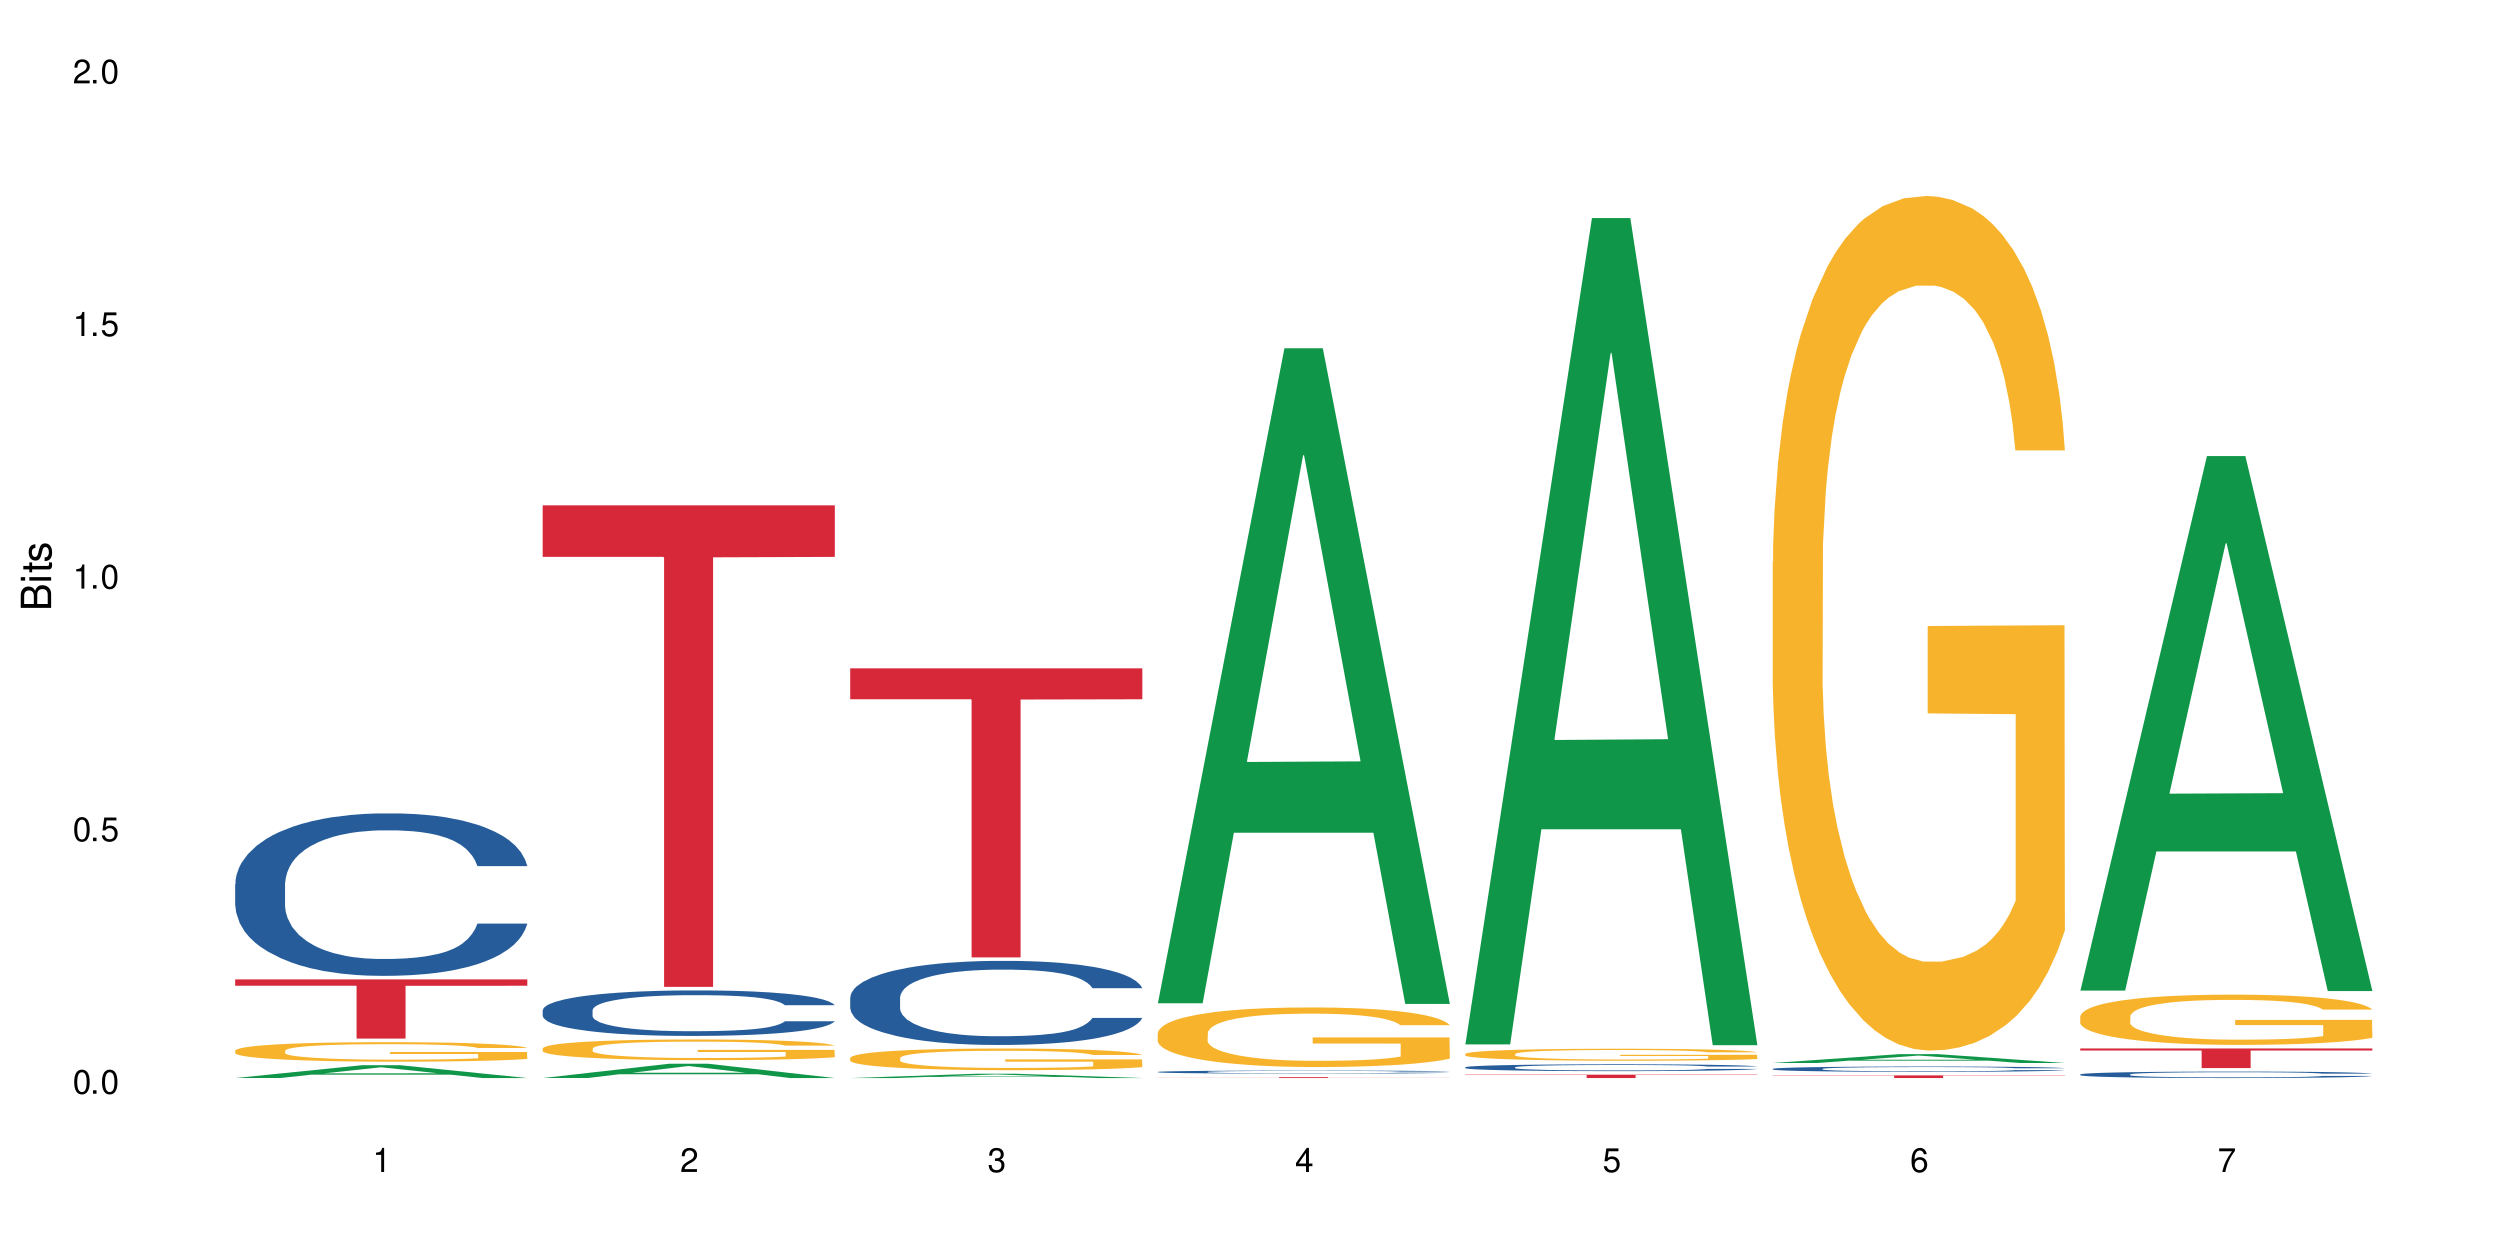 <?xml version="1.0" encoding="UTF-8"?>
<svg xmlns="http://www.w3.org/2000/svg" xmlns:xlink="http://www.w3.org/1999/xlink" width="720" height="360" viewBox="0 0 720 360">
<defs>
<g>
<g id="glyph-0-0">
</g>
<g id="glyph-0-1">
<path d="M 2.641 -6.938 C 2 -6.938 1.422 -6.656 1.078 -6.172 C 0.641 -5.562 0.406 -4.641 0.406 -3.359 C 0.406 -1.016 1.188 0.219 2.641 0.219 C 4.078 0.219 4.859 -1.016 4.859 -3.297 C 4.859 -4.641 4.656 -5.547 4.203 -6.172 C 3.844 -6.656 3.281 -6.938 2.641 -6.938 Z M 2.641 -6.188 C 3.547 -6.188 4 -5.25 4 -3.375 C 4 -1.406 3.562 -0.484 2.625 -0.484 C 1.734 -0.484 1.281 -1.438 1.281 -3.344 C 1.281 -5.25 1.734 -6.188 2.641 -6.188 Z M 2.641 -6.188 "/>
</g>
<g id="glyph-0-2">
<path d="M 1.828 -1 L 0.828 -1 L 0.828 0 L 1.828 0 Z M 1.828 -1 "/>
</g>
<g id="glyph-0-3">
<path d="M 4.562 -6.797 L 1.062 -6.797 L 0.547 -3.094 L 1.328 -3.094 C 1.719 -3.562 2.047 -3.734 2.578 -3.734 C 3.484 -3.734 4.062 -3.109 4.062 -2.094 C 4.062 -1.125 3.484 -0.531 2.578 -0.531 C 1.828 -0.531 1.375 -0.906 1.188 -1.672 L 0.328 -1.672 C 0.453 -1.109 0.547 -0.844 0.75 -0.594 C 1.125 -0.078 1.828 0.219 2.594 0.219 C 3.969 0.219 4.922 -0.781 4.922 -2.219 C 4.922 -3.562 4.031 -4.484 2.719 -4.484 C 2.25 -4.484 1.859 -4.359 1.469 -4.062 L 1.734 -5.969 L 4.562 -5.969 Z M 4.562 -6.797 "/>
</g>
<g id="glyph-0-4">
<path d="M 2.484 -4.938 L 2.484 0 L 3.328 0 L 3.328 -6.938 L 2.766 -6.938 C 2.469 -5.875 2.281 -5.734 0.984 -5.562 L 0.984 -4.938 Z M 2.484 -4.938 "/>
</g>
<g id="glyph-0-5">
<path d="M 4.859 -0.828 L 1.281 -0.828 C 1.359 -1.406 1.672 -1.781 2.5 -2.281 L 3.469 -2.828 C 4.406 -3.344 4.906 -4.062 4.906 -4.906 C 4.906 -5.484 4.672 -6.031 4.266 -6.406 C 3.859 -6.766 3.375 -6.938 2.719 -6.938 C 1.859 -6.938 1.219 -6.625 0.844 -6.031 C 0.609 -5.672 0.5 -5.234 0.484 -4.531 L 1.328 -4.531 C 1.359 -5.016 1.406 -5.281 1.531 -5.516 C 1.75 -5.938 2.188 -6.203 2.703 -6.203 C 3.469 -6.203 4.031 -5.641 4.031 -4.891 C 4.031 -4.344 3.719 -3.859 3.125 -3.516 L 2.234 -3 C 0.812 -2.172 0.406 -1.531 0.328 -0.016 L 4.859 -0.016 Z M 4.859 -0.828 "/>
</g>
<g id="glyph-0-6">
<path d="M 2.125 -3.188 L 2.578 -3.188 C 3.5 -3.188 3.984 -2.766 3.984 -1.922 C 3.984 -1.062 3.469 -0.531 2.594 -0.531 C 1.656 -0.531 1.203 -1 1.156 -2.016 L 0.312 -2.016 C 0.344 -1.453 0.438 -1.094 0.609 -0.781 C 0.953 -0.109 1.625 0.219 2.547 0.219 C 3.953 0.219 4.859 -0.625 4.859 -1.938 C 4.859 -2.828 4.516 -3.297 3.703 -3.594 C 4.344 -3.844 4.656 -4.328 4.656 -5.031 C 4.656 -6.219 3.875 -6.938 2.578 -6.938 C 1.203 -6.938 0.484 -6.172 0.453 -4.703 L 1.297 -4.703 C 1.312 -5.125 1.344 -5.359 1.453 -5.578 C 1.641 -5.969 2.062 -6.203 2.594 -6.203 C 3.344 -6.203 3.797 -5.75 3.797 -5 C 3.797 -4.516 3.609 -4.219 3.25 -4.047 C 3.016 -3.953 2.703 -3.922 2.125 -3.906 Z M 2.125 -3.188 "/>
</g>
<g id="glyph-0-7">
<path d="M 3.141 -1.672 L 3.141 0 L 3.984 0 L 3.984 -1.672 L 4.984 -1.672 L 4.984 -2.438 L 3.984 -2.438 L 3.984 -6.938 L 3.359 -6.938 L 0.266 -2.578 L 0.266 -1.672 Z M 3.141 -2.438 L 1 -2.438 L 3.141 -5.5 Z M 3.141 -2.438 "/>
</g>
<g id="glyph-0-8">
<path d="M 4.781 -5.125 C 4.609 -6.266 3.891 -6.938 2.844 -6.938 C 2.094 -6.938 1.422 -6.578 1.031 -5.953 C 0.594 -5.266 0.406 -4.422 0.406 -3.172 C 0.406 -2 0.578 -1.25 0.984 -0.641 C 1.359 -0.078 1.953 0.219 2.703 0.219 C 3.984 0.219 4.922 -0.75 4.922 -2.094 C 4.922 -3.375 4.062 -4.281 2.844 -4.281 C 2.172 -4.281 1.641 -4.031 1.281 -3.516 C 1.281 -5.234 1.828 -6.188 2.797 -6.188 C 3.391 -6.188 3.797 -5.797 3.938 -5.125 Z M 2.734 -3.531 C 3.547 -3.531 4.062 -2.953 4.062 -2.031 C 4.062 -1.156 3.484 -0.531 2.703 -0.531 C 1.922 -0.531 1.328 -1.188 1.328 -2.078 C 1.328 -2.938 1.906 -3.531 2.734 -3.531 Z M 2.734 -3.531 "/>
</g>
<g id="glyph-0-9">
<path d="M 4.984 -6.797 L 0.438 -6.797 L 0.438 -5.969 L 4.109 -5.969 C 2.5 -3.656 1.828 -2.234 1.328 0 L 2.219 0 C 2.594 -2.172 3.453 -4.047 4.984 -6.094 Z M 4.984 -6.797 "/>
</g>
<g id="glyph-1-0">
</g>
<g id="glyph-1-1">
<path d="M 0 -0.953 L 0 -4.891 C 0 -5.719 -0.234 -6.344 -0.734 -6.797 C -1.188 -7.234 -1.812 -7.469 -2.5 -7.469 C -3.547 -7.469 -4.188 -7 -4.625 -5.875 C -4.984 -6.688 -5.625 -7.094 -6.531 -7.094 C -7.172 -7.094 -7.734 -6.859 -8.141 -6.391 C -8.562 -5.922 -8.75 -5.344 -8.75 -4.5 L -8.75 -0.953 Z M -4.984 -2.062 L -7.766 -2.062 L -7.766 -4.219 C -7.766 -4.844 -7.688 -5.203 -7.453 -5.5 C -7.219 -5.812 -6.859 -5.969 -6.375 -5.969 C -5.891 -5.969 -5.531 -5.812 -5.297 -5.5 C -5.062 -5.203 -4.984 -4.844 -4.984 -4.219 Z M -0.984 -2.062 L -4 -2.062 L -4 -4.781 C -4 -5.766 -3.438 -6.359 -2.484 -6.359 C -1.547 -6.359 -0.984 -5.766 -0.984 -4.781 Z M -0.984 -2.062 "/>
</g>
<g id="glyph-1-2">
<path d="M -6.281 -1.797 L -6.281 -0.797 L 0 -0.797 L 0 -1.797 Z M -8.75 -1.797 L -8.75 -0.797 L -7.484 -0.797 L -7.484 -1.797 Z M -8.75 -1.797 "/>
</g>
<g id="glyph-1-3">
<path d="M -6.281 -3.047 L -6.281 -2.016 L -8.016 -2.016 L -8.016 -1.016 L -6.281 -1.016 L -6.281 -0.172 L -5.469 -0.172 L -5.469 -1.016 L -0.719 -1.016 C -0.078 -1.016 0.281 -1.453 0.281 -2.234 C 0.281 -2.5 0.25 -2.719 0.188 -3.047 L -0.641 -3.047 C -0.609 -2.906 -0.594 -2.766 -0.594 -2.562 C -0.594 -2.141 -0.719 -2.016 -1.156 -2.016 L -5.469 -2.016 L -5.469 -3.047 Z M -6.281 -3.047 "/>
</g>
<g id="glyph-1-4">
<path d="M -4.531 -5.25 C -5.766 -5.25 -6.469 -4.422 -6.469 -2.969 C -6.469 -1.516 -5.719 -0.562 -4.547 -0.562 C -3.562 -0.562 -3.094 -1.062 -2.734 -2.562 L -2.516 -3.484 C -2.344 -4.188 -2.094 -4.469 -1.641 -4.469 C -1.047 -4.469 -0.641 -3.875 -0.641 -3 C -0.641 -2.453 -0.797 -2 -1.062 -1.75 C -1.25 -1.594 -1.422 -1.531 -1.875 -1.469 L -1.875 -0.406 C -0.422 -0.453 0.281 -1.266 0.281 -2.922 C 0.281 -4.5 -0.5 -5.516 -1.719 -5.516 C -2.656 -5.516 -3.172 -4.984 -3.469 -3.734 L -3.703 -2.766 C -3.891 -1.953 -4.156 -1.609 -4.594 -1.609 C -5.188 -1.609 -5.547 -2.125 -5.547 -2.938 C -5.547 -3.75 -5.203 -4.172 -4.531 -4.203 Z M -4.531 -5.25 "/>
</g>
</g>
</defs>
<rect x="-72" y="-36" width="864" height="432" fill="rgb(100%, 100%, 100%)" fill-opacity="1"/>
<path fill-rule="nonzero" fill="rgb(6.275%, 58.824%, 28.235%)" fill-opacity="1" d="M 67.73 310.473 L 67.82 310.469 L 104.227 306.785 L 115.281 306.785 L 151.867 310.477 L 139.012 310.477 L 129.844 309.512 L 89.664 309.512 L 80.676 310.473 L 67.73 310.473 L 93.527 309.113 L 126.156 309.109 L 109.887 307.387 L 109.707 307.387 L 109.527 307.395 L 93.438 309.109 L 93.527 309.113 Z M 67.73 310.473 "/>
<path fill-rule="nonzero" fill="rgb(14.51%, 36.078%, 60%)" fill-opacity="1" d="M 67.73 254.629 L 67.832 254.586 L 67.832 253.559 L 68.141 251.934 L 68.859 249.883 L 69.578 248.469 L 71.426 245.949 L 73.988 243.512 L 76.656 241.629 L 78.605 240.516 L 80.352 239.66 L 84.352 238.078 L 86.918 237.266 L 89.688 236.539 L 93.074 235.812 L 95.535 235.387 L 101.078 234.703 L 105.18 234.402 L 108.363 234.273 L 115.238 234.273 L 119.34 234.445 L 122.316 234.66 L 125.598 235 L 128.371 235.387 L 133.191 236.328 L 137.5 237.523 L 139.449 238.207 L 142.527 239.535 L 144.891 240.816 L 146.531 241.93 L 148.379 243.512 L 150.02 245.434 L 151.25 247.613 L 151.867 249.453 L 137.5 249.453 L 136.785 247.742 L 135.961 246.418 L 134.422 244.664 L 132.883 243.426 L 130.73 242.184 L 128.781 241.371 L 126.113 240.559 L 123.754 240.047 L 121.289 239.66 L 118.93 239.406 L 114.414 239.148 L 109.184 239.148 L 107.234 239.234 L 103.23 239.574 L 101.078 239.875 L 98 240.473 L 95.844 241.031 L 93.281 241.887 L 91.535 242.613 L 89.379 243.723 L 87.84 244.707 L 86.098 246.117 L 85.07 247.188 L 84.148 248.387 L 83.328 249.797 L 82.711 251.293 L 82.301 252.875 L 82.094 254.414 L 82.094 261.043 L 82.301 262.582 L 82.812 264.379 L 84.148 266.984 L 86.098 269.254 L 88.355 271.047 L 90.508 272.332 L 91.742 272.93 L 93.383 273.613 L 95.945 274.469 L 99.641 275.324 L 101.797 275.668 L 105.078 276.008 L 108.465 276.18 L 112.98 276.18 L 116.98 276.008 L 119.648 275.793 L 122.418 275.453 L 126.215 274.727 L 128.574 274.043 L 130.629 273.23 L 132.168 272.418 L 133.191 271.73 L 134.73 270.406 L 135.961 268.953 L 136.887 267.457 L 137.5 266.004 L 151.867 266.004 L 151.25 267.711 L 150.328 269.379 L 149.402 270.621 L 147.969 272.117 L 146.324 273.441 L 143.965 274.938 L 142.016 275.922 L 139.449 276.992 L 137.09 277.805 L 134.527 278.531 L 130.73 279.387 L 128.266 279.812 L 125.598 280.199 L 122.418 280.543 L 118.418 280.84 L 114.109 281.012 L 110.105 281.055 L 105.797 280.969 L 102.617 280.797 L 98.41 280.414 L 93.176 279.645 L 89.379 278.832 L 86.406 278.02 L 83.84 277.164 L 80.969 276.008 L 77.273 274.125 L 75.016 272.672 L 73.477 271.477 L 71.734 269.809 L 70.5 268.312 L 69.066 265.918 L 68.039 262.879 L 67.73 260.527 Z M 67.73 254.629 "/>
<path fill-rule="nonzero" fill="rgb(96.863%, 70.196%, 16.863%)" fill-opacity="1" d="M 67.73 302.551 L 67.832 302.547 L 67.832 302.445 L 68.242 302.215 L 69.27 301.895 L 70.605 301.633 L 72.039 301.43 L 72.965 301.32 L 74.504 301.168 L 75.836 301.055 L 79.223 300.82 L 83.531 300.605 L 85.891 300.516 L 88.559 300.426 L 92.355 300.328 L 94.102 300.293 L 99.438 300.211 L 105.488 300.16 L 112.16 300.145 L 115.238 300.148 L 119.441 300.172 L 125.188 300.227 L 128.473 300.277 L 131.039 300.328 L 133.707 300.395 L 136.988 300.5 L 140.066 300.621 L 142.527 300.746 L 144.992 300.898 L 147.043 301.062 L 148.789 301.242 L 150.328 301.457 L 151.25 301.637 L 151.867 301.816 L 137.605 301.816 L 136.785 301.637 L 135.859 301.5 L 134.32 301.332 L 132.781 301.207 L 131.242 301.109 L 128.371 300.977 L 125.906 300.895 L 122.828 300.82 L 119.855 300.777 L 116.469 300.746 L 114.414 300.734 L 108.977 300.734 L 104.055 300.77 L 101.18 300.812 L 99.129 300.852 L 96.254 300.93 L 94.512 300.992 L 93.484 301.031 L 90.406 301.191 L 88.355 301.336 L 87.227 301.434 L 85.789 301.586 L 84.762 301.727 L 83.633 301.93 L 83.02 302.086 L 82.199 302.434 L 82.094 303.359 L 82.402 303.555 L 83.02 303.762 L 83.84 303.949 L 85.07 304.145 L 86.301 304.293 L 88.457 304.492 L 90.305 304.625 L 91.742 304.715 L 94.512 304.852 L 95.641 304.898 L 98.309 304.992 L 101.078 305.062 L 104.465 305.125 L 107.027 305.156 L 111.133 305.18 L 116.363 305.18 L 122.52 305.148 L 126.422 305.109 L 129.09 305.066 L 130.832 305.031 L 132.988 304.977 L 134.527 304.922 L 135.961 304.867 L 137.707 304.781 L 137.707 303.555 L 112.363 303.547 L 112.363 302.973 L 151.762 302.969 L 151.867 304.977 L 149.711 305.113 L 147.043 305.246 L 144.48 305.352 L 141.812 305.438 L 138.016 305.535 L 134.938 305.598 L 130.215 305.668 L 125.906 305.715 L 121.395 305.746 L 117.391 305.762 L 112.672 305.766 L 108.465 305.754 L 103.949 305.723 L 100.359 305.684 L 97.074 305.633 L 93.793 305.566 L 89.688 305.457 L 87.02 305.371 L 84.25 305.262 L 81.48 305.133 L 79.016 304.996 L 77.375 304.887 L 75.734 304.766 L 73.988 304.609 L 72.348 304.438 L 71.117 304.277 L 69.988 304.098 L 69.168 303.93 L 68.348 303.695 L 67.938 303.512 L 67.73 303.352 Z M 67.73 302.551 "/>
<path fill-rule="nonzero" fill="rgb(83.922%, 15.686%, 22.353%)" fill-opacity="1" d="M 67.73 282.074 L 151.867 282.074 L 151.867 283.898 L 116.801 283.914 L 116.801 299.125 L 102.695 299.125 L 102.695 283.93 L 102.488 283.898 L 67.73 283.898 Z M 67.73 282.074 "/>
<path fill-rule="nonzero" fill="rgb(6.275%, 58.824%, 28.235%)" fill-opacity="1" d="M 156.293 310.473 L 156.383 310.469 L 192.789 306.348 L 203.844 306.348 L 240.43 310.477 L 227.574 310.477 L 218.406 309.398 L 178.227 309.398 L 169.238 310.473 L 156.293 310.473 L 182.094 308.953 L 214.723 308.949 L 198.453 307.02 L 198.273 307.016 L 198.094 307.027 L 182.004 308.949 L 182.094 308.953 Z M 156.293 310.473 "/>
<path fill-rule="nonzero" fill="rgb(14.51%, 36.078%, 60%)" fill-opacity="1" d="M 156.293 290.949 L 156.398 290.938 L 156.398 290.648 L 156.703 290.195 L 157.422 289.617 L 158.141 289.223 L 159.988 288.516 L 162.555 287.836 L 165.223 287.309 L 167.172 286.996 L 168.914 286.758 L 172.918 286.312 L 175.48 286.086 L 178.25 285.883 L 181.637 285.68 L 184.102 285.559 L 189.641 285.367 L 193.746 285.285 L 196.926 285.25 L 203.801 285.25 L 207.902 285.297 L 210.879 285.355 L 214.164 285.453 L 216.934 285.559 L 221.754 285.824 L 226.066 286.16 L 228.016 286.352 L 231.094 286.723 L 233.453 287.082 L 235.094 287.391 L 236.941 287.836 L 238.582 288.375 L 239.812 288.984 L 240.43 289.5 L 226.066 289.5 L 225.348 289.02 L 224.527 288.648 L 222.988 288.156 L 221.449 287.812 L 219.293 287.465 L 217.344 287.234 L 214.676 287.008 L 212.316 286.863 L 209.855 286.758 L 207.492 286.684 L 202.98 286.613 L 197.746 286.613 L 195.797 286.637 L 191.797 286.734 L 189.641 286.816 L 186.562 286.984 L 184.406 287.141 L 181.844 287.379 L 180.098 287.582 L 177.945 287.895 L 176.406 288.172 L 174.66 288.566 L 173.633 288.863 L 172.711 289.199 L 171.891 289.594 L 171.273 290.016 L 170.863 290.457 L 170.66 290.887 L 170.66 292.746 L 170.863 293.176 L 171.379 293.68 L 172.711 294.41 L 174.66 295.043 L 176.918 295.547 L 179.074 295.906 L 180.305 296.074 L 181.945 296.266 L 184.512 296.504 L 188.203 296.742 L 190.359 296.84 L 193.641 296.938 L 197.027 296.984 L 201.543 296.984 L 205.543 296.938 L 208.211 296.875 L 210.98 296.781 L 214.777 296.578 L 217.137 296.387 L 219.191 296.156 L 220.73 295.93 L 221.754 295.738 L 223.293 295.367 L 224.527 294.961 L 225.449 294.539 L 226.066 294.133 L 240.43 294.133 L 239.812 294.613 L 238.891 295.078 L 237.969 295.426 L 236.531 295.848 L 234.891 296.219 L 232.527 296.637 L 230.578 296.91 L 228.016 297.211 L 225.656 297.438 L 223.09 297.641 L 219.293 297.883 L 216.832 298 L 214.164 298.109 L 210.98 298.203 L 206.98 298.289 L 202.672 298.336 L 198.668 298.348 L 194.359 298.324 L 191.18 298.277 L 186.973 298.168 L 181.738 297.953 L 177.945 297.727 L 174.969 297.5 L 172.402 297.258 L 169.531 296.938 L 165.836 296.41 L 163.578 296 L 162.039 295.668 L 160.297 295.199 L 159.066 294.781 L 157.629 294.109 L 156.602 293.258 L 156.293 292.602 Z M 156.293 290.949 "/>
<path fill-rule="nonzero" fill="rgb(96.863%, 70.196%, 16.863%)" fill-opacity="1" d="M 156.293 301.922 L 156.398 301.914 L 156.398 301.805 L 156.809 301.562 L 157.832 301.223 L 159.168 300.945 L 160.605 300.73 L 161.527 300.613 L 163.066 300.453 L 164.398 300.332 L 167.785 300.086 L 172.094 299.859 L 174.457 299.762 L 177.121 299.668 L 180.918 299.566 L 182.664 299.527 L 188 299.441 L 194.051 299.387 L 200.723 299.367 L 203.801 299.375 L 208.008 299.395 L 213.754 299.457 L 217.035 299.512 L 219.602 299.566 L 222.27 299.637 L 225.551 299.746 L 228.629 299.875 L 231.094 300.004 L 233.555 300.168 L 235.605 300.344 L 237.352 300.535 L 238.891 300.762 L 239.812 300.953 L 240.43 301.141 L 226.168 301.141 L 225.348 300.953 L 224.422 300.805 L 222.883 300.625 L 221.344 300.496 L 219.805 300.391 L 216.934 300.25 L 214.473 300.164 L 211.395 300.086 L 208.418 300.039 L 205.031 300.004 L 202.98 299.996 L 197.543 299.996 L 192.617 300.031 L 189.742 300.078 L 187.691 300.121 L 184.816 300.203 L 183.074 300.266 L 182.047 300.309 L 178.969 300.48 L 176.918 300.633 L 175.789 300.734 L 174.352 300.898 L 173.328 301.043 L 172.199 301.262 L 171.582 301.426 L 170.762 301.797 L 170.66 302.773 L 170.965 302.98 L 171.582 303.203 L 172.402 303.398 L 173.633 303.605 L 174.867 303.766 L 177.02 303.977 L 178.867 304.117 L 180.305 304.211 L 183.074 304.359 L 184.203 304.406 L 186.871 304.504 L 189.641 304.582 L 193.027 304.645 L 195.59 304.68 L 199.695 304.707 L 204.93 304.707 L 211.086 304.672 L 214.984 304.629 L 217.652 304.586 L 219.395 304.547 L 221.551 304.488 L 223.09 304.434 L 224.527 304.375 L 226.27 304.281 L 226.27 302.98 L 200.926 302.977 L 200.926 302.367 L 240.328 302.359 L 240.43 304.488 L 238.273 304.637 L 235.605 304.777 L 233.043 304.887 L 230.375 304.977 L 226.578 305.082 L 223.5 305.148 L 218.781 305.223 L 214.473 305.273 L 209.957 305.305 L 205.953 305.32 L 201.234 305.324 L 197.027 305.316 L 192.512 305.281 L 188.922 305.238 L 185.641 305.184 L 182.355 305.113 L 178.25 305 L 175.582 304.906 L 172.812 304.793 L 170.043 304.656 L 167.582 304.512 L 165.938 304.395 L 164.297 304.266 L 162.555 304.102 L 160.91 303.918 L 159.68 303.75 L 158.551 303.559 L 157.73 303.379 L 156.91 303.133 L 156.5 302.938 L 156.293 302.77 Z M 156.293 301.922 "/>
<path fill-rule="nonzero" fill="rgb(83.922%, 15.686%, 22.353%)" fill-opacity="1" d="M 156.293 145.535 L 240.43 145.535 L 240.43 160.383 L 205.363 160.512 L 205.363 284.227 L 191.258 284.227 L 191.258 160.641 L 191.051 160.383 L 156.293 160.383 Z M 156.293 145.535 "/>
<path fill-rule="nonzero" fill="rgb(6.275%, 58.824%, 28.235%)" fill-opacity="1" d="M 244.859 310.477 L 244.949 310.473 L 281.352 309.234 L 292.41 309.234 L 328.992 310.477 L 316.141 310.477 L 306.969 310.152 L 266.789 310.152 L 257.801 310.477 L 244.859 310.477 L 270.656 310.02 L 303.285 310.016 L 287.016 309.438 L 286.836 309.438 L 286.656 309.441 L 270.566 310.016 L 270.656 310.02 Z M 244.859 310.477 "/>
<path fill-rule="nonzero" fill="rgb(14.51%, 36.078%, 60%)" fill-opacity="1" d="M 244.859 287.277 L 244.961 287.254 L 244.961 286.723 L 245.27 285.883 L 245.988 284.82 L 246.703 284.09 L 248.551 282.785 L 251.117 281.523 L 253.785 280.551 L 255.734 279.973 L 257.477 279.531 L 261.48 278.711 L 264.043 278.293 L 266.816 277.914 L 270.199 277.539 L 272.664 277.316 L 278.203 276.965 L 282.309 276.809 L 285.488 276.742 L 292.363 276.742 L 296.469 276.832 L 299.441 276.941 L 302.727 277.117 L 305.496 277.316 L 310.32 277.805 L 314.629 278.426 L 316.578 278.777 L 319.656 279.465 L 322.016 280.129 L 323.656 280.703 L 325.504 281.523 L 327.145 282.52 L 328.379 283.648 L 328.992 284.598 L 314.629 284.598 L 313.91 283.715 L 313.09 283.027 L 311.551 282.121 L 310.012 281.48 L 307.855 280.836 L 305.906 280.418 L 303.238 279.996 L 300.879 279.73 L 298.418 279.531 L 296.059 279.398 L 291.543 279.266 L 286.309 279.266 L 284.359 279.309 L 280.359 279.488 L 278.203 279.641 L 275.125 279.953 L 272.973 280.238 L 270.406 280.684 L 268.66 281.059 L 266.508 281.633 L 264.969 282.145 L 263.223 282.875 L 262.199 283.426 L 261.273 284.047 L 260.453 284.777 L 259.84 285.551 L 259.426 286.371 L 259.223 287.168 L 259.223 290.598 L 259.426 291.395 L 259.941 292.324 L 261.273 293.672 L 263.223 294.848 L 265.48 295.777 L 267.637 296.441 L 268.867 296.75 L 270.508 297.105 L 273.074 297.547 L 276.77 297.988 L 278.922 298.164 L 282.207 298.344 L 285.59 298.43 L 290.105 298.43 L 294.109 298.344 L 296.773 298.23 L 299.547 298.055 L 303.344 297.68 L 305.703 297.324 L 307.754 296.906 L 309.293 296.484 L 310.32 296.129 L 311.859 295.445 L 313.09 294.691 L 314.012 293.918 L 314.629 293.164 L 328.992 293.164 L 328.379 294.051 L 327.453 294.914 L 326.531 295.555 L 325.094 296.328 L 323.453 297.016 L 321.094 297.789 L 319.145 298.297 L 316.578 298.852 L 314.219 299.273 L 311.652 299.648 L 307.855 300.09 L 305.395 300.312 L 302.727 300.512 L 299.547 300.688 L 295.543 300.844 L 291.234 300.934 L 287.234 300.953 L 282.926 300.91 L 279.742 300.82 L 275.535 300.621 L 270.305 300.223 L 266.508 299.805 L 263.531 299.383 L 260.965 298.941 L 258.094 298.344 L 254.398 297.371 L 252.145 296.617 L 250.605 295.996 L 248.859 295.133 L 247.629 294.359 L 246.191 293.121 L 245.164 291.547 L 244.859 290.332 Z M 244.859 287.277 "/>
<path fill-rule="nonzero" fill="rgb(96.863%, 70.196%, 16.863%)" fill-opacity="1" d="M 244.859 304.648 L 244.961 304.641 L 244.961 304.527 L 245.371 304.27 L 246.398 303.918 L 247.73 303.629 L 249.168 303.398 L 250.09 303.281 L 251.629 303.109 L 252.965 302.984 L 256.348 302.727 L 260.66 302.488 L 263.02 302.387 L 265.688 302.289 L 269.484 302.18 L 271.227 302.141 L 276.562 302.051 L 282.617 301.992 L 289.285 301.977 L 292.363 301.98 L 296.57 302.004 L 302.316 302.066 L 305.598 302.121 L 308.164 302.18 L 310.832 302.254 L 314.117 302.367 L 317.195 302.504 L 319.656 302.641 L 322.117 302.812 L 324.172 302.996 L 325.914 303.195 L 327.453 303.434 L 328.379 303.633 L 328.992 303.832 L 314.73 303.832 L 313.91 303.633 L 312.988 303.48 L 311.449 303.293 L 309.91 303.156 L 308.371 303.047 L 305.496 302.898 L 303.035 302.809 L 299.957 302.727 L 296.98 302.676 L 293.594 302.641 L 291.543 302.629 L 286.105 302.629 L 281.18 302.672 L 278.309 302.715 L 276.254 302.762 L 273.383 302.848 L 271.637 302.914 L 270.613 302.961 L 267.535 303.137 L 265.48 303.297 L 264.352 303.406 L 262.918 303.574 L 261.891 303.73 L 260.762 303.957 L 260.145 304.129 L 259.324 304.516 L 259.223 305.543 L 259.531 305.758 L 260.145 305.992 L 260.965 306.199 L 262.199 306.414 L 263.43 306.578 L 265.582 306.801 L 267.43 306.949 L 268.867 307.047 L 271.637 307.199 L 272.766 307.25 L 275.434 307.355 L 278.203 307.434 L 281.59 307.504 L 284.156 307.535 L 288.258 307.566 L 293.492 307.566 L 299.648 307.531 L 303.547 307.484 L 306.215 307.441 L 307.961 307.398 L 310.113 307.336 L 311.652 307.281 L 313.09 307.219 L 314.832 307.121 L 314.832 305.758 L 289.492 305.754 L 289.492 305.113 L 328.891 305.109 L 328.992 307.336 L 326.84 307.492 L 324.172 307.641 L 321.605 307.754 L 318.938 307.852 L 315.141 307.957 L 312.062 308.027 L 307.344 308.105 L 303.035 308.156 L 298.52 308.191 L 294.52 308.211 L 289.797 308.215 L 285.59 308.203 L 281.078 308.168 L 277.484 308.125 L 274.203 308.066 L 270.918 307.992 L 266.816 307.871 L 264.148 307.777 L 261.379 307.656 L 258.605 307.516 L 256.145 307.359 L 254.504 307.242 L 252.859 307.102 L 251.117 306.934 L 249.477 306.738 L 248.242 306.562 L 247.113 306.363 L 246.293 306.176 L 245.473 305.918 L 245.062 305.715 L 244.859 305.535 Z M 244.859 304.648 "/>
<path fill-rule="nonzero" fill="rgb(83.922%, 15.686%, 22.353%)" fill-opacity="1" d="M 244.859 192.477 L 328.992 192.477 L 328.992 201.387 L 293.93 201.465 L 293.93 275.723 L 279.82 275.723 L 279.82 201.543 L 279.617 201.387 L 244.859 201.387 Z M 244.859 192.477 "/>
<path fill-rule="nonzero" fill="rgb(6.275%, 58.824%, 28.235%)" fill-opacity="1" d="M 333.422 288.945 L 333.512 288.77 L 369.914 100.301 L 380.973 100.301 L 417.555 289.125 L 404.703 289.125 L 395.535 239.836 L 355.355 239.836 L 346.363 288.945 L 333.422 288.945 L 359.219 219.445 L 391.848 219.27 L 375.578 131.152 L 375.398 130.973 L 375.219 131.504 L 359.129 219.27 L 359.219 219.445 Z M 333.422 288.945 "/>
<path fill-rule="nonzero" fill="rgb(14.51%, 36.078%, 60%)" fill-opacity="1" d="M 333.422 308.711 L 333.523 308.707 L 333.523 308.688 L 333.832 308.66 L 334.551 308.621 L 335.27 308.594 L 337.113 308.547 L 339.68 308.5 L 342.348 308.465 L 344.297 308.441 L 346.043 308.426 L 350.043 308.398 L 352.609 308.383 L 355.379 308.367 L 358.766 308.355 L 361.227 308.348 L 366.766 308.332 L 370.871 308.328 L 374.051 308.324 L 380.926 308.324 L 385.031 308.328 L 388.008 308.332 L 391.289 308.34 L 394.059 308.348 L 398.883 308.363 L 403.191 308.387 L 405.141 308.398 L 408.219 308.426 L 410.578 308.449 L 412.223 308.469 L 414.066 308.5 L 415.711 308.535 L 416.941 308.578 L 417.555 308.613 L 403.191 308.613 L 402.473 308.578 L 401.652 308.555 L 400.113 308.52 L 398.574 308.496 L 396.422 308.473 L 394.469 308.461 L 391.805 308.445 L 389.441 308.434 L 386.98 308.426 L 384.621 308.422 L 380.105 308.418 L 372.922 308.418 L 368.922 308.426 L 366.766 308.43 L 363.688 308.441 L 361.535 308.453 L 358.969 308.469 L 357.227 308.484 L 355.07 308.504 L 353.531 308.523 L 351.789 308.547 L 350.762 308.57 L 349.836 308.59 L 349.016 308.617 L 348.402 308.645 L 347.992 308.676 L 347.785 308.707 L 347.785 308.832 L 347.992 308.859 L 348.504 308.895 L 349.836 308.941 L 351.789 308.984 L 354.043 309.02 L 356.199 309.043 L 357.43 309.055 L 359.07 309.066 L 361.637 309.082 L 365.332 309.098 L 367.484 309.105 L 370.77 309.113 L 374.156 309.117 L 378.668 309.117 L 382.672 309.113 L 385.34 309.109 L 388.109 309.102 L 391.906 309.09 L 394.266 309.074 L 396.316 309.059 L 397.855 309.043 L 398.883 309.031 L 400.422 309.008 L 401.652 308.98 L 402.578 308.949 L 403.191 308.922 L 417.555 308.922 L 416.941 308.957 L 416.016 308.988 L 415.094 309.012 L 413.656 309.039 L 412.016 309.062 L 409.656 309.094 L 407.707 309.109 L 405.141 309.133 L 402.781 309.145 L 400.215 309.16 L 396.422 309.176 L 393.957 309.184 L 391.289 309.191 L 388.109 309.199 L 384.109 309.203 L 379.797 309.207 L 371.488 309.207 L 368.305 309.203 L 364.102 309.195 L 358.867 309.18 L 355.07 309.164 L 352.094 309.148 L 349.531 309.133 L 346.656 309.113 L 342.965 309.078 L 340.707 309.051 L 339.168 309.027 L 337.422 308.996 L 336.191 308.969 L 334.754 308.922 L 333.73 308.863 L 333.422 308.82 Z M 333.422 308.711 "/>
<path fill-rule="nonzero" fill="rgb(96.863%, 70.196%, 16.863%)" fill-opacity="1" d="M 333.422 297.496 L 333.523 297.48 L 333.523 297.164 L 333.934 296.461 L 334.961 295.488 L 336.293 294.688 L 337.73 294.062 L 338.652 293.734 L 340.191 293.262 L 341.527 292.918 L 344.914 292.211 L 349.223 291.555 L 351.582 291.273 L 354.25 291.008 L 358.047 290.707 L 359.789 290.598 L 365.125 290.348 L 371.18 290.191 L 377.848 290.145 L 380.926 290.16 L 385.133 290.223 L 390.879 290.395 L 394.164 290.551 L 396.727 290.707 L 399.395 290.914 L 402.68 291.227 L 405.758 291.602 L 408.219 291.977 L 410.684 292.449 L 412.734 292.949 L 414.477 293.496 L 416.016 294.156 L 416.941 294.703 L 417.555 295.254 L 403.293 295.254 L 402.473 294.703 L 401.551 294.281 L 400.012 293.766 L 398.473 293.387 L 396.934 293.09 L 394.059 292.684 L 391.598 292.434 L 388.52 292.211 L 385.543 292.07 L 382.156 291.977 L 380.105 291.945 L 374.668 291.945 L 369.742 292.055 L 366.871 292.18 L 364.816 292.309 L 361.945 292.543 L 360.199 292.73 L 359.176 292.855 L 356.098 293.34 L 354.043 293.781 L 352.914 294.078 L 351.48 294.547 L 350.453 294.973 L 349.324 295.598 L 348.711 296.066 L 347.887 297.133 L 347.785 299.953 L 348.094 300.551 L 348.711 301.191 L 349.531 301.758 L 350.762 302.352 L 351.992 302.809 L 354.148 303.418 L 355.992 303.824 L 357.43 304.094 L 360.199 304.516 L 361.328 304.656 L 363.996 304.938 L 366.766 305.156 L 370.152 305.348 L 372.719 305.441 L 376.824 305.52 L 382.055 305.52 L 388.211 305.426 L 392.109 305.301 L 394.777 305.172 L 396.523 305.062 L 398.676 304.891 L 400.215 304.734 L 401.652 304.562 L 403.398 304.297 L 403.398 300.551 L 378.055 300.535 L 378.055 298.781 L 417.453 298.766 L 417.555 304.891 L 415.402 305.316 L 412.734 305.723 L 410.168 306.035 L 407.5 306.301 L 403.703 306.602 L 400.625 306.789 L 395.906 307.008 L 391.598 307.148 L 387.082 307.242 L 383.082 307.289 L 378.363 307.305 L 374.156 307.273 L 369.641 307.18 L 366.051 307.055 L 362.766 306.898 L 359.484 306.695 L 355.379 306.363 L 352.711 306.098 L 349.941 305.77 L 347.172 305.379 L 344.707 304.953 L 343.066 304.625 L 341.426 304.25 L 339.68 303.777 L 338.039 303.246 L 336.809 302.762 L 335.68 302.211 L 334.859 301.695 L 334.035 300.988 L 333.625 300.426 L 333.422 299.938 Z M 333.422 297.496 "/>
<path fill-rule="nonzero" fill="rgb(83.922%, 15.686%, 22.353%)" fill-opacity="1" d="M 333.422 310.227 L 417.555 310.227 L 417.555 310.254 L 382.492 310.254 L 382.492 310.477 L 368.383 310.477 L 368.383 310.254 L 333.422 310.254 Z M 333.422 310.227 "/>
<path fill-rule="nonzero" fill="rgb(6.275%, 58.824%, 28.235%)" fill-opacity="1" d="M 421.984 300.793 L 422.074 300.57 L 458.48 62.809 L 469.535 62.809 L 506.121 301.016 L 493.266 301.016 L 484.098 238.836 L 443.918 238.836 L 434.93 300.793 L 421.984 300.793 L 447.781 213.113 L 480.41 212.891 L 464.141 101.727 L 463.961 101.504 L 463.781 102.172 L 447.691 212.891 L 447.781 213.113 Z M 421.984 300.793 "/>
<path fill-rule="nonzero" fill="rgb(14.51%, 36.078%, 60%)" fill-opacity="1" d="M 421.984 307.375 L 422.086 307.371 L 422.086 307.328 L 422.395 307.262 L 423.113 307.172 L 423.832 307.113 L 425.68 307.008 L 428.242 306.906 L 430.91 306.828 L 432.859 306.781 L 434.605 306.742 L 438.605 306.676 L 441.172 306.645 L 443.941 306.613 L 447.328 306.582 L 449.789 306.562 L 455.332 306.535 L 459.434 306.523 L 462.617 306.516 L 469.488 306.516 L 473.594 306.523 L 476.57 306.535 L 479.852 306.547 L 482.625 306.562 L 487.445 306.605 L 491.754 306.652 L 493.703 306.684 L 496.781 306.738 L 499.145 306.793 L 500.785 306.84 L 502.633 306.906 L 504.273 306.988 L 505.504 307.078 L 506.121 307.156 L 491.754 307.156 L 491.035 307.082 L 490.215 307.027 L 488.676 306.953 L 487.137 306.902 L 484.984 306.852 L 483.035 306.816 L 480.367 306.781 L 478.008 306.762 L 475.543 306.742 L 473.184 306.734 L 468.668 306.723 L 463.438 306.723 L 461.488 306.727 L 457.484 306.742 L 455.332 306.754 L 452.254 306.777 L 450.098 306.801 L 447.531 306.836 L 445.789 306.867 L 443.633 306.914 L 442.094 306.957 L 440.352 307.016 L 439.324 307.062 L 438.402 307.109 L 437.582 307.172 L 436.965 307.234 L 436.555 307.301 L 436.348 307.363 L 436.348 307.645 L 436.555 307.707 L 437.066 307.785 L 438.402 307.895 L 440.352 307.988 L 442.609 308.062 L 444.762 308.117 L 445.992 308.145 L 447.637 308.172 L 450.199 308.207 L 453.895 308.242 L 456.051 308.258 L 459.332 308.273 L 462.719 308.281 L 467.234 308.281 L 471.234 308.273 L 473.902 308.262 L 476.672 308.25 L 480.469 308.219 L 482.828 308.191 L 484.879 308.156 L 486.418 308.121 L 487.445 308.094 L 488.984 308.035 L 490.215 307.977 L 491.141 307.914 L 491.754 307.852 L 506.121 307.852 L 505.504 307.922 L 504.582 307.992 L 503.656 308.047 L 502.223 308.109 L 500.578 308.164 L 498.219 308.227 L 496.27 308.27 L 493.703 308.312 L 491.344 308.348 L 488.781 308.379 L 484.984 308.414 L 482.52 308.434 L 479.852 308.449 L 476.672 308.465 L 472.672 308.477 L 468.363 308.484 L 464.359 308.484 L 460.051 308.48 L 456.871 308.473 L 452.664 308.457 L 447.43 308.426 L 443.633 308.391 L 440.66 308.355 L 438.094 308.32 L 435.219 308.273 L 431.527 308.191 L 429.27 308.133 L 427.73 308.082 L 425.984 308.012 L 424.754 307.949 L 423.32 307.848 L 422.293 307.719 L 421.984 307.621 Z M 421.984 307.375 "/>
<path fill-rule="nonzero" fill="rgb(96.863%, 70.196%, 16.863%)" fill-opacity="1" d="M 421.984 303.52 L 422.086 303.516 L 422.086 303.453 L 422.496 303.309 L 423.523 303.113 L 424.859 302.953 L 426.293 302.828 L 427.219 302.762 L 428.758 302.664 L 430.09 302.598 L 433.477 302.453 L 437.785 302.32 L 440.145 302.266 L 442.812 302.211 L 446.609 302.152 L 448.355 302.129 L 453.688 302.078 L 459.742 302.047 L 466.41 302.035 L 469.488 302.039 L 473.695 302.051 L 479.441 302.086 L 482.727 302.117 L 485.293 302.152 L 487.957 302.191 L 491.242 302.254 L 494.32 302.332 L 496.781 302.406 L 499.246 302.5 L 501.297 302.602 L 503.043 302.715 L 504.582 302.848 L 505.504 302.957 L 506.121 303.066 L 491.859 303.066 L 491.035 302.957 L 490.113 302.871 L 488.574 302.766 L 487.035 302.691 L 485.496 302.629 L 482.625 302.547 L 480.16 302.5 L 477.082 302.453 L 474.105 302.426 L 470.723 302.406 L 468.668 302.398 L 463.23 302.398 L 458.305 302.422 L 455.434 302.449 L 453.383 302.473 L 450.508 302.52 L 448.766 302.559 L 447.738 302.582 L 444.66 302.68 L 442.609 302.77 L 441.48 302.828 L 440.043 302.926 L 439.016 303.012 L 437.887 303.137 L 437.273 303.23 L 436.453 303.445 L 436.348 304.016 L 436.656 304.137 L 437.273 304.266 L 438.094 304.379 L 439.324 304.5 L 440.555 304.59 L 442.711 304.715 L 444.559 304.797 L 445.992 304.848 L 448.766 304.934 L 449.895 304.965 L 452.562 305.02 L 455.332 305.062 L 458.715 305.102 L 461.281 305.121 L 465.387 305.137 L 470.617 305.137 L 476.773 305.117 L 480.676 305.094 L 483.34 305.066 L 485.086 305.047 L 487.242 305.012 L 488.781 304.98 L 490.215 304.945 L 491.961 304.891 L 491.961 304.137 L 466.617 304.133 L 466.617 303.777 L 506.016 303.773 L 506.121 305.012 L 503.965 305.098 L 501.297 305.18 L 498.73 305.242 L 496.066 305.297 L 492.27 305.355 L 489.191 305.395 L 484.469 305.438 L 480.16 305.465 L 475.645 305.484 L 471.645 305.496 L 466.926 305.496 L 462.719 305.492 L 458.203 305.473 L 454.613 305.445 L 451.328 305.414 L 448.047 305.375 L 443.941 305.309 L 441.273 305.254 L 438.504 305.188 L 435.734 305.109 L 433.27 305.023 L 431.629 304.957 L 429.988 304.883 L 428.242 304.785 L 426.602 304.68 L 425.371 304.582 L 424.242 304.469 L 423.422 304.367 L 422.602 304.223 L 422.191 304.109 L 421.984 304.012 Z M 421.984 303.52 "/>
<path fill-rule="nonzero" fill="rgb(83.922%, 15.686%, 22.353%)" fill-opacity="1" d="M 421.984 309.504 L 506.121 309.504 L 506.121 309.609 L 471.055 309.609 L 471.055 310.477 L 456.945 310.477 L 456.945 309.609 L 421.984 309.609 Z M 421.984 309.504 "/>
<path fill-rule="nonzero" fill="rgb(6.275%, 58.824%, 28.235%)" fill-opacity="1" d="M 510.547 306.137 L 510.637 306.137 L 547.043 303.59 L 558.098 303.59 L 594.684 306.141 L 581.828 306.141 L 572.66 305.473 L 532.48 305.473 L 523.492 306.137 L 510.547 306.137 L 536.348 305.199 L 568.977 305.195 L 552.707 304.008 L 552.527 304.004 L 552.348 304.012 L 536.258 305.195 L 536.348 305.199 Z M 510.547 306.137 "/>
<path fill-rule="nonzero" fill="rgb(14.51%, 36.078%, 60%)" fill-opacity="1" d="M 510.547 307.824 L 510.652 307.824 L 510.652 307.793 L 510.957 307.738 L 511.676 307.672 L 512.395 307.625 L 514.242 307.543 L 516.809 307.461 L 519.473 307.402 L 521.426 307.363 L 523.168 307.336 L 527.168 307.285 L 529.734 307.258 L 532.504 307.234 L 535.891 307.211 L 538.355 307.195 L 543.895 307.176 L 548 307.164 L 551.18 307.16 L 558.055 307.16 L 562.156 307.164 L 565.133 307.172 L 568.418 307.184 L 571.188 307.195 L 576.008 307.227 L 580.32 307.266 L 582.27 307.289 L 585.348 307.332 L 587.707 307.375 L 589.348 307.41 L 591.195 307.461 L 592.836 307.523 L 594.066 307.598 L 594.684 307.656 L 580.32 307.656 L 579.602 307.602 L 578.781 307.559 L 577.242 307.5 L 575.703 307.461 L 573.547 307.418 L 571.598 307.391 L 568.93 307.367 L 566.57 307.348 L 564.105 307.336 L 561.746 307.328 L 557.234 307.32 L 552 307.32 L 550.051 307.324 L 546.051 307.332 L 543.895 307.344 L 540.816 307.363 L 538.66 307.383 L 536.098 307.41 L 534.352 307.434 L 532.199 307.469 L 530.66 307.5 L 528.914 307.547 L 527.887 307.582 L 526.965 307.621 L 526.145 307.668 L 525.527 307.719 L 525.117 307.77 L 524.914 307.82 L 524.914 308.035 L 525.117 308.086 L 525.629 308.145 L 526.965 308.23 L 528.914 308.305 L 531.172 308.363 L 533.324 308.406 L 534.559 308.426 L 536.199 308.445 L 538.766 308.477 L 542.457 308.504 L 544.613 308.516 L 547.895 308.527 L 551.281 308.531 L 555.797 308.531 L 559.797 308.527 L 562.465 308.52 L 565.234 308.508 L 569.031 308.484 L 571.391 308.461 L 573.445 308.434 L 574.984 308.406 L 576.008 308.387 L 577.547 308.344 L 578.781 308.293 L 579.703 308.246 L 580.32 308.199 L 594.684 308.199 L 594.066 308.254 L 593.145 308.309 L 592.223 308.348 L 590.785 308.398 L 589.145 308.441 L 586.781 308.492 L 584.832 308.523 L 582.27 308.559 L 579.91 308.586 L 577.344 308.609 L 573.547 308.637 L 571.086 308.648 L 568.418 308.664 L 565.234 308.672 L 561.234 308.684 L 556.926 308.688 L 552.922 308.691 L 548.613 308.688 L 545.434 308.684 L 541.227 308.668 L 535.992 308.645 L 532.199 308.617 L 529.223 308.59 L 526.656 308.562 L 523.785 308.527 L 520.09 308.465 L 517.832 308.418 L 516.293 308.379 L 514.551 308.324 L 513.316 308.273 L 511.883 308.195 L 510.855 308.098 L 510.547 308.02 Z M 510.547 307.824 "/>
<path fill-rule="nonzero" fill="rgb(96.863%, 70.196%, 16.863%)" fill-opacity="1" d="M 510.547 161.855 L 510.652 161.629 L 510.652 157.133 L 511.062 147.02 L 512.086 133.082 L 513.422 121.617 L 514.855 112.625 L 515.781 107.906 L 517.32 101.164 L 518.652 96.219 L 522.039 86.102 L 526.348 76.66 L 528.707 72.613 L 531.375 68.793 L 535.172 64.523 L 536.918 62.949 L 542.254 59.352 L 548.305 57.105 L 554.977 56.43 L 558.055 56.656 L 562.262 57.555 L 568.008 60.027 L 571.289 62.273 L 573.855 64.523 L 576.523 67.445 L 579.805 71.941 L 582.883 77.336 L 585.348 82.73 L 587.809 89.473 L 589.859 96.668 L 591.605 104.535 L 593.145 113.977 L 594.066 121.844 L 594.684 129.711 L 580.422 129.711 L 579.602 121.844 L 578.676 115.773 L 577.137 108.355 L 575.598 102.961 L 574.059 98.691 L 571.188 92.844 L 568.723 89.25 L 565.645 86.102 L 562.672 84.078 L 559.285 82.73 L 557.234 82.281 L 551.793 82.281 L 546.871 83.855 L 543.996 85.652 L 541.945 87.449 L 539.07 90.82 L 537.328 93.52 L 536.301 95.316 L 533.223 102.285 L 531.172 108.582 L 530.043 112.852 L 528.605 119.594 L 527.582 125.664 L 526.453 134.656 L 525.836 141.398 L 525.016 156.684 L 524.914 197.145 L 525.219 205.688 L 525.836 214.902 L 526.656 222.996 L 527.887 231.539 L 529.121 238.055 L 531.273 246.824 L 533.121 252.668 L 534.559 256.488 L 537.328 262.559 L 538.457 264.582 L 541.125 268.625 L 543.895 271.773 L 547.281 274.473 L 549.844 275.82 L 553.949 276.945 L 559.184 276.945 L 565.34 275.594 L 569.238 273.797 L 571.906 272 L 573.648 270.426 L 575.805 267.953 L 577.344 265.703 L 578.781 263.23 L 580.523 259.41 L 580.523 205.688 L 555.18 205.461 L 555.18 180.285 L 594.582 180.062 L 594.684 267.953 L 592.527 274.02 L 589.859 279.867 L 587.297 284.363 L 584.629 288.184 L 580.832 292.453 L 577.754 295.152 L 573.035 298.297 L 568.723 300.32 L 564.211 301.668 L 560.207 302.344 L 555.488 302.57 L 551.281 302.121 L 546.766 300.77 L 543.176 298.973 L 539.895 296.727 L 536.609 293.801 L 532.504 289.082 L 529.836 285.262 L 527.066 280.539 L 524.297 274.922 L 521.836 268.852 L 520.191 264.133 L 518.551 258.734 L 516.809 251.992 L 515.164 244.352 L 513.934 237.383 L 512.805 229.516 L 511.984 222.098 L 511.164 211.98 L 510.754 203.891 L 510.547 196.922 Z M 510.547 161.855 "/>
<path fill-rule="nonzero" fill="rgb(83.922%, 15.686%, 22.353%)" fill-opacity="1" d="M 510.547 309.711 L 594.684 309.711 L 594.684 309.793 L 559.617 309.793 L 559.617 310.477 L 545.512 310.477 L 545.512 309.793 L 510.547 309.793 Z M 510.547 309.711 "/>
<path fill-rule="nonzero" fill="rgb(6.275%, 58.824%, 28.235%)" fill-opacity="1" d="M 599.113 285.289 L 599.203 285.145 L 635.605 131.348 L 646.664 131.348 L 683.246 285.434 L 670.395 285.434 L 661.223 245.215 L 621.043 245.215 L 612.055 285.289 L 599.113 285.289 L 624.91 228.574 L 657.539 228.43 L 641.27 156.523 L 641.09 156.379 L 640.91 156.812 L 624.82 228.43 L 624.91 228.574 Z M 599.113 285.289 "/>
<path fill-rule="nonzero" fill="rgb(14.51%, 36.078%, 60%)" fill-opacity="1" d="M 599.113 309.426 L 599.215 309.422 L 599.215 309.383 L 599.523 309.316 L 600.238 309.234 L 600.957 309.18 L 602.805 309.078 L 605.371 308.98 L 608.039 308.906 L 609.988 308.863 L 611.73 308.828 L 615.734 308.766 L 618.297 308.734 L 621.07 308.703 L 624.453 308.676 L 626.918 308.656 L 632.457 308.633 L 636.562 308.617 L 639.742 308.613 L 646.617 308.613 L 650.723 308.621 L 653.695 308.629 L 656.98 308.645 L 659.75 308.656 L 664.574 308.695 L 668.883 308.742 L 670.832 308.77 L 673.91 308.824 L 676.27 308.875 L 677.91 308.918 L 679.758 308.98 L 681.398 309.059 L 682.633 309.145 L 683.246 309.219 L 668.883 309.219 L 668.164 309.148 L 667.344 309.098 L 665.805 309.027 L 664.266 308.977 L 662.109 308.93 L 660.16 308.898 L 657.492 308.863 L 655.133 308.844 L 652.672 308.828 L 650.312 308.816 L 645.797 308.809 L 640.562 308.809 L 638.613 308.812 L 634.613 308.824 L 632.457 308.836 L 629.379 308.859 L 627.227 308.883 L 624.66 308.918 L 622.914 308.945 L 620.762 308.988 L 619.223 309.027 L 617.477 309.086 L 616.453 309.129 L 615.527 309.176 L 614.707 309.23 L 614.09 309.293 L 613.68 309.355 L 613.477 309.414 L 613.477 309.68 L 613.68 309.742 L 614.195 309.812 L 615.527 309.918 L 617.477 310.008 L 619.734 310.078 L 621.891 310.129 L 623.121 310.152 L 624.762 310.18 L 627.328 310.215 L 631.02 310.246 L 633.176 310.262 L 636.461 310.273 L 639.844 310.281 L 644.359 310.281 L 648.359 310.273 L 651.027 310.266 L 653.801 310.254 L 657.594 310.223 L 659.957 310.195 L 662.008 310.164 L 663.547 310.133 L 664.574 310.105 L 666.113 310.051 L 667.344 309.996 L 668.266 309.934 L 668.883 309.875 L 683.246 309.875 L 682.633 309.945 L 681.707 310.012 L 680.785 310.062 L 679.348 310.121 L 677.707 310.172 L 675.348 310.234 L 673.398 310.273 L 670.832 310.312 L 668.473 310.348 L 665.906 310.375 L 662.109 310.41 L 659.648 310.426 L 656.98 310.441 L 653.801 310.457 L 649.797 310.469 L 645.488 310.473 L 641.488 310.477 L 637.176 310.473 L 633.996 310.465 L 629.789 310.449 L 624.559 310.418 L 620.762 310.387 L 617.785 310.355 L 615.219 310.32 L 612.348 310.273 L 608.652 310.199 L 606.395 310.141 L 604.855 310.094 L 603.113 310.027 L 601.883 309.969 L 600.445 309.875 L 599.418 309.754 L 599.113 309.66 Z M 599.113 309.426 "/>
<path fill-rule="nonzero" fill="rgb(96.863%, 70.196%, 16.863%)" fill-opacity="1" d="M 599.113 292.656 L 599.215 292.641 L 599.215 292.375 L 599.625 291.781 L 600.652 290.961 L 601.984 290.289 L 603.422 289.762 L 604.344 289.48 L 605.883 289.086 L 607.219 288.797 L 610.602 288.199 L 614.914 287.645 L 617.273 287.406 L 619.941 287.184 L 623.738 286.93 L 625.48 286.84 L 630.816 286.629 L 636.871 286.496 L 643.539 286.457 L 646.617 286.469 L 650.824 286.523 L 656.57 286.668 L 659.852 286.801 L 662.418 286.93 L 665.086 287.102 L 668.367 287.367 L 671.445 287.684 L 673.91 288.004 L 676.371 288.398 L 678.426 288.82 L 680.168 289.285 L 681.707 289.84 L 682.633 290.301 L 683.246 290.766 L 668.984 290.766 L 668.164 290.301 L 667.242 289.945 L 665.703 289.508 L 664.164 289.191 L 662.625 288.941 L 659.75 288.598 L 657.289 288.387 L 654.211 288.199 L 651.234 288.082 L 647.848 288.004 L 645.797 287.977 L 640.359 287.977 L 635.434 288.066 L 632.559 288.176 L 630.508 288.281 L 627.637 288.477 L 625.891 288.637 L 624.863 288.742 L 621.785 289.152 L 619.734 289.523 L 618.605 289.773 L 617.168 290.168 L 616.145 290.527 L 615.016 291.055 L 614.398 291.453 L 613.578 292.352 L 613.477 294.73 L 613.785 295.23 L 614.398 295.773 L 615.219 296.25 L 616.453 296.75 L 617.684 297.137 L 619.836 297.648 L 621.684 297.992 L 623.121 298.219 L 625.891 298.574 L 627.02 298.695 L 629.688 298.934 L 632.457 299.117 L 635.844 299.277 L 638.41 299.355 L 642.512 299.422 L 647.746 299.422 L 653.902 299.344 L 657.801 299.238 L 660.469 299.129 L 662.211 299.039 L 664.367 298.895 L 665.906 298.762 L 667.344 298.613 L 669.086 298.391 L 669.086 295.23 L 643.742 295.219 L 643.742 293.738 L 683.145 293.727 L 683.246 298.895 L 681.094 299.25 L 678.426 299.594 L 675.859 299.859 L 673.191 300.082 L 669.395 300.332 L 666.316 300.492 L 661.598 300.676 L 657.289 300.797 L 652.773 300.875 L 648.773 300.914 L 644.051 300.93 L 639.844 300.902 L 635.332 300.824 L 631.738 300.715 L 628.457 300.586 L 625.172 300.414 L 621.07 300.137 L 618.402 299.91 L 615.629 299.633 L 612.859 299.301 L 610.398 298.945 L 608.758 298.668 L 607.113 298.352 L 605.371 297.953 L 603.73 297.504 L 602.496 297.094 L 601.367 296.633 L 600.547 296.195 L 599.727 295.602 L 599.316 295.125 L 599.113 294.715 Z M 599.113 292.656 "/>
<path fill-rule="nonzero" fill="rgb(83.922%, 15.686%, 22.353%)" fill-opacity="1" d="M 599.113 301.949 L 683.246 301.949 L 683.246 302.551 L 648.184 302.559 L 648.184 307.594 L 634.074 307.594 L 634.074 302.562 L 633.871 302.551 L 599.113 302.551 Z M 599.113 301.949 "/>
<g fill="rgb(0%, 0%, 0%)" fill-opacity="1">
<use xlink:href="#glyph-0-1" x="20.965" y="314.993"/>
<use xlink:href="#glyph-0-2" x="25.965" y="314.993"/>
<use xlink:href="#glyph-0-1" x="28.965" y="314.993"/>
</g>
<g fill="rgb(0%, 0%, 0%)" fill-opacity="1">
<use xlink:href="#glyph-0-1" x="20.965" y="242.251"/>
<use xlink:href="#glyph-0-2" x="25.965" y="242.251"/>
<use xlink:href="#glyph-0-3" x="28.965" y="242.251"/>
</g>
<g fill="rgb(0%, 0%, 0%)" fill-opacity="1">
<use xlink:href="#glyph-0-4" x="20.965" y="169.509"/>
<use xlink:href="#glyph-0-2" x="25.965" y="169.509"/>
<use xlink:href="#glyph-0-1" x="28.965" y="169.509"/>
</g>
<g fill="rgb(0%, 0%, 0%)" fill-opacity="1">
<use xlink:href="#glyph-0-4" x="20.965" y="96.767"/>
<use xlink:href="#glyph-0-2" x="25.965" y="96.767"/>
<use xlink:href="#glyph-0-3" x="28.965" y="96.767"/>
</g>
<g fill="rgb(0%, 0%, 0%)" fill-opacity="1">
<use xlink:href="#glyph-0-5" x="20.965" y="24.024"/>
<use xlink:href="#glyph-0-2" x="25.965" y="24.024"/>
<use xlink:href="#glyph-0-1" x="28.965" y="24.024"/>
</g>
<g fill="rgb(0%, 0%, 0%)" fill-opacity="1">
<use xlink:href="#glyph-0-4" x="107.297" y="337.532"/>
</g>
<g fill="rgb(0%, 0%, 0%)" fill-opacity="1">
<use xlink:href="#glyph-0-5" x="195.863" y="337.532"/>
</g>
<g fill="rgb(0%, 0%, 0%)" fill-opacity="1">
<use xlink:href="#glyph-0-6" x="284.426" y="337.532"/>
</g>
<g fill="rgb(0%, 0%, 0%)" fill-opacity="1">
<use xlink:href="#glyph-0-7" x="372.988" y="337.532"/>
</g>
<g fill="rgb(0%, 0%, 0%)" fill-opacity="1">
<use xlink:href="#glyph-0-3" x="461.551" y="337.532"/>
</g>
<g fill="rgb(0%, 0%, 0%)" fill-opacity="1">
<use xlink:href="#glyph-0-8" x="550.117" y="337.532"/>
</g>
<g fill="rgb(0%, 0%, 0%)" fill-opacity="1">
<use xlink:href="#glyph-0-9" x="638.68" y="337.532"/>
</g>
<g fill="rgb(0%, 0%, 0%)" fill-opacity="1">
<use xlink:href="#glyph-1-1" x="14.725" y="176.012"/>
<use xlink:href="#glyph-1-2" x="14.725" y="168.012"/>
<use xlink:href="#glyph-1-3" x="14.725" y="165.012"/>
<use xlink:href="#glyph-1-4" x="14.725" y="162.012"/>
</g>
</svg>
